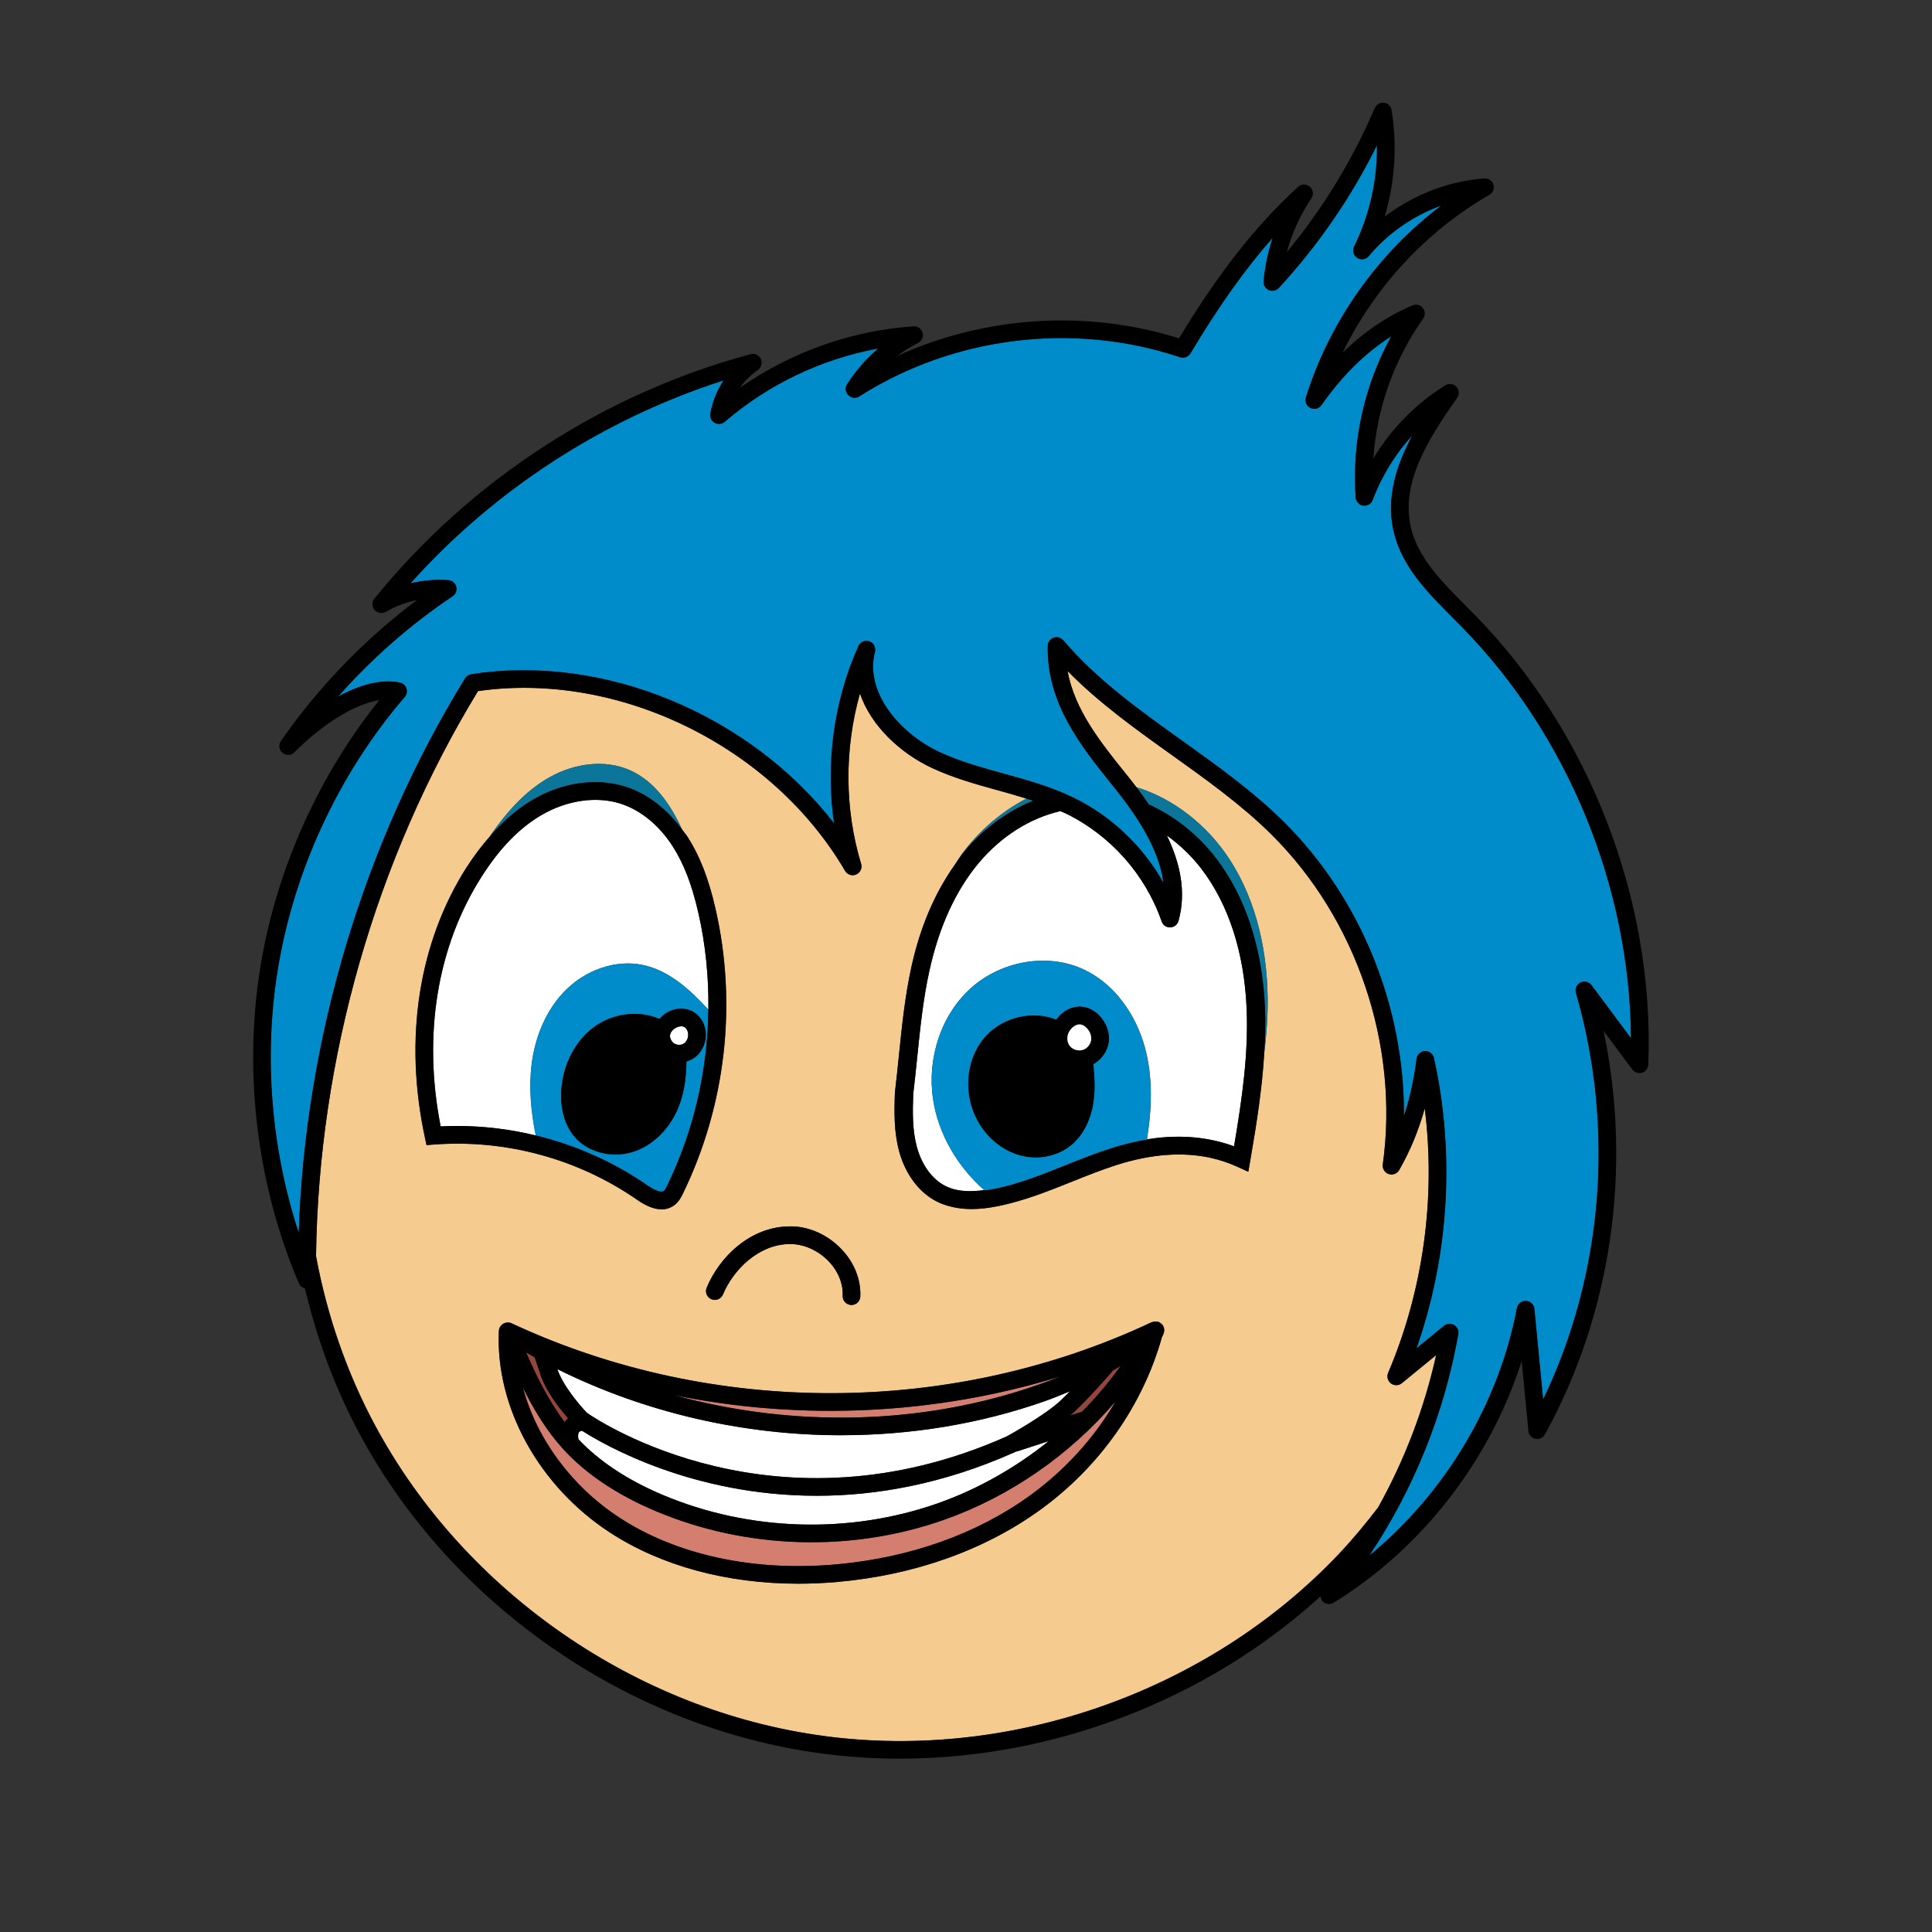 <svg xmlns="http://www.w3.org/2000/svg" id="Capa_1" data-name="Capa 1" viewBox="0 0 504 504"><rect x="0" y="0" width="504" height="504" fill="#333333" stroke="none"/><defs><style>      .cls-1 {        fill: #0b759a;      }      .cls-1, .cls-2, .cls-3, .cls-4, .cls-5, .cls-6, .cls-7 {        stroke-width: 0px;      }      .cls-2 {        fill: #f6cb8f;      }      .cls-3 {        fill: #000;      }      .cls-4 {        fill: #96453c;      }      .cls-5 {        fill: #008ccb;      }      .cls-6 {        fill: #fff;      }      .cls-7 {        fill: #d47e70;      }    </style></defs><path class="cls-2" d="M214.99,452.87c48.85,6.52,100.24-11.64,134.16-47.37,3.72-3.92,7.12-8.04,10.35-12.25,6.93-12.42,12.06-25.83,15.15-39.76l-8.95,7.33c-.82.67-1.99.69-2.84.06-.85-.64-1.15-1.77-.74-2.74,9.19-21.61,12.47-45.71,9.55-69.01-1.61,5.81-3.82,11.14-6.67,16.09-.55.96-1.7,1.38-2.74,1.03-1.04-.36-1.69-1.4-1.53-2.5,4.33-31.03-6.8-64.01-29.05-86.07-7.8-7.74-17.02-14.32-25.93-20.69-9.38-6.7-19.03-13.59-27.27-21.97,1.9,10.22,8.55,18.5,15.01,26.56l1.04,1.29c.63.79,1.28,1.62,1.93,2.48,9.82,3.03,18.49,9.97,24.19,18.67,7.44,11.35,10.24,25.27,10.04,38.85-.06,3.94-.41,7.85-.88,11.75-.54,9.11-1.95,18.27-3.65,28.09l-.51,2.94-.19-.09v.03s-2.72-1.24-2.72-1.24c-2.21-1.01-4.52-1.77-6.91-2.31-7.37-1.61-15.59-.99-24.52,1.86-3.92,1.25-7.85,2.82-11.66,4.35-6.16,2.47-12.53,5.02-19.24,6.38-2.53.51-4.86.77-7,.77-1.77,0-3.41-.19-4.95-.54-1.52-.33-2.94-.83-4.24-1.51-4.53-2.35-8.04-7.08-9.65-12.97-1.37-5.03-1.31-10.12-1.12-15.33l.02-.19c.38-3.16.7-6.31,1.02-9.44.78-7.65,1.59-15.56,3.27-23.2,2.31-10.5,6.15-19.36,11.29-26.59.58-.9,1.13-1.81,1.76-2.68,4.43-6.07,10.32-11.18,16.97-14.63-2.4-.74-4.82-1.43-7.2-2.09-5.83-1.61-11.85-3.27-17.49-5.91-8.34-3.91-15.92-11.07-18.75-19.42-4.08,14.43-4.04,30.12.3,44.44.34,1.12-.21,2.31-1.28,2.78-1.07.47-2.32.06-2.91-.95-19.03-32.57-59.16-52.16-95.76-46.89-26.75,43.89-41.61,95.97-42.24,147.42,2.88,15.45,8.03,30.45,15.49,44.28,23.37,43.37,68.22,74.36,117.06,80.87ZM300.45,344.92s.06-.01.09-.02c.11-.05.24-.06.36-.09.16-.04.32-.08.48-.08.12,0,.23.02.34.03.18.02.34.05.51.11.05.02.1.01.15.03.07.03.11.08.17.12.15.08.28.18.41.3.1.09.18.17.26.27.04.06.11.09.14.15.05.08.06.16.1.24.06.12.11.23.15.35.05.16.07.31.08.47.01.12.02.24.01.36-.01.18-.06.35-.12.52-.03.08-.02.17-.06.25l-.44.98c-5.01,17.78-16.24,33.71-31.64,44.89-14.55,10.56-32.86,17.08-52.95,18.87-3.45.31-6.87.46-10.24.46-18.59,0-35.76-4.62-49.16-13.36-18.51-12.07-29.87-32.69-28.96-52.54,0-.01,0-.02,0-.03,0,0,0-.02,0-.03,0-.02.02-.03.02-.04.02-.27.07-.55.19-.81.08-.17.2-.29.31-.43.05-.06.08-.12.13-.18.32-.33.71-.54,1.15-.64.04,0,.06-.05.11-.06.04,0,.08.03.13.02.41-.05.83-.03,1.23.15l.63.29c52.2,24.14,114.41,23.93,166.41-.56ZM206.1,319.92c4.84-.05,9.73,2.12,13.33,5.86,3.4,3.52,5.18,7.94,5,12.44-.05,1.24-1.07,2.21-2.3,2.21-.03,0-.06,0-.09,0-1.27-.05-2.26-1.12-2.21-2.39.13-3.23-1.19-6.45-3.71-9.06-2.69-2.79-6.42-4.45-9.97-4.45h-.04c-8.28.03-14.88,6.84-17.51,13.16-.49,1.17-1.83,1.73-3.01,1.24-1.17-.49-1.73-1.84-1.24-3.01,3.3-7.94,11.31-15.96,21.75-16ZM121.76,226.2c1.95-3.06,4-5.68,6.1-8.09.13-.19.24-.41.37-.6,4.13-5.87,9.05-11.39,15.33-14.86,6.29-3.47,14.14-4.63,20.71-1.75,6.49,2.85,10.7,9.02,13.7,15.58.47.64.99,1.22,1.42,1.9,3.17,4.95,5.48,10.91,7.26,18.75,5.68,24.9,2.66,51.26-8.51,74.23-.39.8-.98,2.02-2.09,2.91-1.1.88-2.3,1.21-3.48,1.21-2.77,0-5.43-1.83-6.52-2.59-15.4-10.63-34.15-15.7-52.81-14.32l-2,.15-.42-1.96c-5.54-25.76-1.67-50.82,10.91-70.57Z"></path><path class="cls-4" d="M290.17,357.65c-.06.09-.08.18-.15.26-.23.26-5.62,6.52-10.22,10.82-.19.17-.42.36-.63.53,1.42-.46,2.52-.82,3.09-1,3.7-3.71,7.06-7.75,10.13-11.99-.75.45-1.45.94-2.22,1.38Z"></path><path class="cls-4" d="M147.3,370.93c.22-.3.53-.62.9-.93-2.29-2.63-6.11-7.46-7.39-11.98l-1.34-3.94c-.75-.41-1.47-.85-2.21-1.28,2.75,6.41,5.91,12.64,10.02,18.18.01-.01.01-.03.02-.05Z"></path><path class="cls-6" d="M145.39,357.16c1.46,4.33,5.9,9.53,7.75,11.43,2.93,2.03,49.24,32.93,109.49,6.12.93-.51,9.93-5.51,14.02-9.33.81-.76,1.65-1.6,2.49-2.45-2.15.89-4.29,1.78-6.63,2.6-16.93,5.96-34.98,8.87-53.08,8.87-25.6,0-51.26-5.92-74.04-17.25Z"></path><path class="cls-6" d="M244.69,392.15c10.45-3.68,20.22-9.27,28.92-16.22-3.1,1.01-6.22,2.02-8.31,2.7-.11.04-.22.03-.33.05-.06.03-.19.11-.21.12-.05.03-.11.06-.16.08-18.73,8.35-36.18,11.32-51.53,11.32-32.34,0-55.29-13.17-61.23-16.96-.33.06-.64.16-.8.38-.31.41-.26,1.31-.14,1.84,5.4,5.72,12.74,10.61,21.94,14.5,22.56,9.53,48.75,10.33,71.85,2.19Z"></path><path class="cls-1" d="M138.88,208.67c7.95-4.66,16.92-5.88,24.61-3.34,5.53,1.83,10.56,5.8,14.49,11.15-3-6.55-7.21-12.72-13.7-15.58-6.57-2.89-14.43-1.72-20.71,1.75-6.29,3.47-11.2,8.98-15.33,14.86-.14.19-.24.41-.37.6,3.43-3.92,7.06-7.11,11.02-9.43Z"></path><path class="cls-1" d="M250.81,222.96c-.63.87-1.18,1.78-1.76,2.68.86-1.2,1.66-2.47,2.59-3.58,5.04-6,11.26-10.51,17.91-13.18-.59-.19-1.18-.36-1.77-.55-6.65,3.45-12.55,8.56-16.97,14.63Z"></path><path class="cls-1" d="M320.65,224.02c-5.7-8.69-14.37-15.64-24.19-18.67,1.08,1.41,2.16,2.91,3.22,4.48,6.73,3.07,12.91,7.92,17.72,14.26,7.54,9.96,11.89,23.3,12.58,38.57.18,4.01.06,7.98-.17,11.95.48-3.9.82-7.81.88-11.75.2-13.58-2.6-27.5-10.04-38.85Z"></path><path class="cls-6" d="M138.68,277.64c.91-7.22,3.8-14.34,8.99-19.45,5.18-5.11,12.81-7.94,19.94-6.48,6.91,1.42,12.34,6.4,17.19,11.68.1-8.46-.72-16.94-2.61-25.25-1.67-7.3-3.78-12.8-6.65-17.29-3.51-5.48-8.29-9.44-13.48-11.15-6.34-2.09-14.13-.99-20.84,2.94-5.75,3.37-10.85,8.62-15.57,16.03-11.61,18.23-15.39,41.31-10.69,65.18,1.46-.08,2.93-.11,4.39-.11,6.9,0,13.75.86,20.42,2.47-1.23-6.12-1.86-12.39-1.08-18.57Z"></path><path class="cls-6" d="M255.36,225.07c-6.04,7.19-10.39,16.68-12.92,28.2-1.62,7.39-2.38,14.83-3.19,22.7-.32,3.12-.64,6.26-1.02,9.42-.18,4.8-.23,9.47.96,13.85,1.27,4.65,3.94,8.33,7.33,10.09.77.4,1.61.71,2.51.95,2.17.54,4.76.57,7.72.18-6.98-6.18-12.01-14.63-13.36-23.84-1.54-10.48,2.02-21.78,9.9-28.87,7.88-7.08,20.04-9.33,29.6-4.77,7.97,3.81,13.46,11.76,15.79,20.28,2.12,7.76,1.82,15.97.53,23.94,6.83-1.09,13.25-.86,19.19.72,1.2.31,2.37.68,3.53,1.1,2.16-12.72,3.8-24.37,3.27-36.21-.64-14.34-4.67-26.79-11.65-36-2.64-3.49-5.76-6.43-9.14-8.87,3.32,6.89,5.18,14.56,3.03,22.29-.27.97-1.14,1.65-2.14,1.68-1.07.05-1.92-.59-2.25-1.54-4.27-12.27-13.42-22.56-25.11-28.22-.43-.21-.88-.37-1.31-.57-7.86,1.79-15.41,6.51-21.25,13.47Z"></path><path class="cls-5" d="M167.61,251.72c-7.13-1.46-14.75,1.37-19.94,6.48-5.18,5.11-8.08,12.23-8.99,19.45-.78,6.18-.15,12.45,1.08,18.57,10.29,2.49,20.14,6.82,28.93,12.89,3.13,2.16,4.19,1.82,4.5,1.57.3-.24.61-.87.83-1.32,6.98-14.36,10.58-30.11,10.77-45.94-4.85-5.28-10.27-10.26-17.19-11.68ZM180.92,276.08c-.58.38-1.2.65-1.85.83-.02,4.84-.81,9.14-2.43,12.75-2.37,5.25-6.5,9.18-11.35,10.78-1.54.51-3.15.75-4.73.75-4.15,0-8.18-1.68-10.73-4.69-2.47-2.92-3.68-7.14-3.42-11.88.38-6.82,3.6-13.08,8.61-16.73,4.99-3.64,11.67-4.38,16.98-2.09.87-.98,1.98-1.78,3.27-2.23,3.47-1.23,6.88.22,8.3,3.54,1.36,3.18.2,7.13-2.64,8.99Z"></path><path class="cls-5" d="M298.67,273.28c-2.33-8.53-7.81-16.47-15.79-20.28-9.56-4.57-21.72-2.31-29.6,4.77-7.88,7.08-11.43,18.38-9.9,28.87,1.35,9.2,6.38,17.66,13.36,23.84.03.02.06.04.08.07.87-.11,1.72-.2,2.66-.4,6.3-1.28,12.47-3.75,18.44-6.14,3.88-1.55,7.89-3.16,11.97-4.46,3.17-1.01,6.27-1.75,9.28-2.24,0-.03,0-.05.01-.08,1.29-7.97,1.59-16.17-.53-23.94ZM256.56,271c4.53-5.56,12.61-7.54,18.95-4.99.97-1.33,2.27-2.41,3.79-2.97h0c2.66-.98,5.41-.26,7.53,1.96,1.63,1.71,2.52,3.95,2.44,6.15-.09,2.67-1.74,5.14-4.06,6.45.31,3.27.52,6.62,0,10.02-.72,4.77-2.84,8.77-5.98,11.27-2.51,2-5.75,3.05-9.06,3.05-1.58,0-3.17-.24-4.72-.73-4.3-1.36-8.11-4.59-10.45-8.87-3.75-6.83-3.11-15.6,1.55-21.33Z"></path><path class="cls-3" d="M185.59,338.93c1.18.49,2.52-.07,3.01-1.24,2.63-6.32,9.23-13.14,17.51-13.16h.04c3.55,0,7.28,1.66,9.97,4.45,2.52,2.61,3.84,5.83,3.71,9.06-.05,1.27.94,2.34,2.21,2.39.03,0,.06,0,.09,0,1.23,0,2.25-.97,2.3-2.21.18-4.5-1.6-8.91-5-12.44-3.61-3.74-8.5-5.91-13.33-5.86-10.44.03-18.45,8.06-21.75,16-.49,1.17.07,2.52,1.24,3.01Z"></path><path class="cls-3" d="M265.47,301.2c1.54.49,3.14.73,4.72.73,3.31,0,6.55-1.05,9.06-3.05,3.14-2.49,5.26-6.5,5.98-11.27.51-3.4.3-6.75,0-10.02,2.32-1.31,3.97-3.78,4.06-6.45.08-2.2-.81-4.44-2.44-6.15-2.12-2.22-4.87-2.94-7.53-1.96h0c-1.52.56-2.82,1.64-3.79,2.97-6.34-2.55-14.42-.57-18.95,4.99-4.66,5.73-5.29,14.5-1.55,21.33,2.35,4.28,6.16,7.51,10.45,8.87ZM283.5,268.18c.77.8,1.2,1.85,1.17,2.81-.04,1.21-.9,2.41-2.03,2.84-1.14.43-2.57.1-3.4-.79-.68-.73-.95-1.86-.71-2.96.27-1.2,1.24-2.31,2.35-2.72.91-.33,1.77-.07,2.62.82Z"></path><path class="cls-7" d="M175.87,363.96c31.1,8.53,64.94,7.85,95.11-2.77,1.96-.69,3.84-1.4,5.65-2.13-32.51,10.02-67.44,11.66-100.76,4.9Z"></path><path class="cls-7" d="M268.75,390.09c9.15-6.64,16.73-15.04,22.29-24.53-11.94,13.97-27.56,24.85-44.82,30.93-24.17,8.52-51.57,7.68-75.17-2.29-10.15-4.29-18.28-9.75-24.17-16.23-4.32-4.76-7.66-10.29-10.47-15.96,3.58,13.26,12.62,25.7,25.22,33.92,14.97,9.76,35.02,14.08,56.47,12.17,19.26-1.72,36.78-7.94,50.65-18.01Z"></path><path class="cls-6" d="M278.53,270.09c-.25,1.1.02,2.23.71,2.96.83.88,2.27,1.21,3.4.79,1.14-.43,1.99-1.62,2.03-2.84.03-.96-.4-2.01-1.17-2.81-.85-.88-1.71-1.15-2.62-.82-1.12.41-2.08,1.53-2.35,2.72Z"></path><path class="cls-5" d="M379.01,161.19c-6.58-6.59-13.38-13.41-15.48-22.71-1.95-8.63.69-17.05,4.91-24.89-4.46,4.89-8,10.62-10.33,16.85-.38,1.01-1.43,1.62-2.49,1.47-1.07-.16-1.89-1.04-1.96-2.12-1.01-14.62,2.26-29.27,9.28-42.04-6.72,4.25-12.81,10.26-18.18,17.93-.65.93-1.88,1.25-2.9.75-1.02-.5-1.52-1.67-1.18-2.75,6.18-19.81,18.78-37.53,35.32-50.05-7.31,2.66-13.98,7.24-18.91,13.19-.74.9-2.04,1.1-3.03.46-.98-.64-1.33-1.9-.81-2.95,4.04-8.17,6.08-17.31,5.97-26.42-6.71,13.56-15.3,26.05-25.6,37.22-.67.73-1.73.94-2.63.54-.9-.4-1.45-1.34-1.35-2.32.37-3.84,1.17-7.63,2.36-11.28-7.21,8.16-14.1,17.87-21.44,30.14-.56.93-1.69,1.34-2.71,1-27.72-9.3-59-5.48-83.67,10.21-.91.58-2.1.45-2.87-.32-.76-.77-.89-1.96-.31-2.87,2.24-3.5,4.98-6.63,8.11-9.31-14.72,2.71-28.66,9.34-40.03,19.13-.74.64-1.8.74-2.65.25-.85-.48-1.3-1.45-1.12-2.41.56-3.09,1.74-6.02,3.44-8.63-31.25,10-59.74,28.47-81.64,52.91,3.22-.76,6.56-1.04,9.84-.82.98.07,1.81.75,2.07,1.7.25.95-.13,1.96-.94,2.51-10.94,7.32-21.05,16.2-29.85,26.15,5.48-2.99,11.13-4.65,16.08-3.64.8.16,1.46.74,1.72,1.51.27.77.1,1.63-.43,2.25-17.39,20.22-29.22,45.87-33.3,72.23-3.46,22.37-1.45,45.94,5.64,67.56,1.7-50.65,16.91-101.57,43.39-144.64.35-.57.94-.96,1.6-1.07,34.73-5.46,72.7,10.59,94.66,38.87-2.25-15.59-.07-31.9,6.35-46.23.49-1.09,1.74-1.62,2.86-1.23,1.13.4,1.77,1.59,1.46,2.75-2.75,10.56,6.58,21.33,16.77,26.1,5.29,2.47,11.12,4.09,16.77,5.64,6.05,1.67,12.31,3.4,18.13,6.22,9.96,4.82,18.24,12.72,23.61,22.31-1.19-9.22-7.44-18.12-12.61-24.58l-1.03-1.29c-7.9-9.85-16.85-21.01-16.56-35.98.02-.96.63-1.8,1.53-2.12.9-.32,1.91-.05,2.53.68,8.74,10.29,20.07,18.38,31.03,26.21,9.06,6.47,18.43,13.17,26.5,21.16,20.11,19.94,31.54,48.42,31.33,76.74,1.52-4.61,2.61-9.57,3.29-14.95.14-1.11,1.06-1.96,2.18-2.01,1.12-.04,2.11.71,2.35,1.8,5.56,25,3.93,51.56-4.53,75.73l7.17-5.87c.42-.34.94-.52,1.46-.52.4,0,.8.1,1.16.32.83.49,1.27,1.44,1.1,2.39-3.65,20.66-11.6,40.38-23.22,57.77,19.72-16.22,33.77-39.51,38.51-64.58.21-1.13,1.23-1.9,2.37-1.87,1.14.05,2.08.94,2.19,2.08l2.28,23.64c15.63-32.5,18.79-70.72,8.56-106.07-.31-1.07.19-2.21,1.19-2.7,1-.5,2.2-.21,2.87.69l10.32,13.86c-.29-39.43-16.48-79.07-44.05-107.21-.8-.81-1.61-1.63-2.43-2.45Z"></path><path class="cls-3" d="M384.73,160.41c-.81-.82-1.63-1.65-2.45-2.48-6.12-6.13-12.44-12.47-14.25-20.47-2.62-11.56,4.54-22.97,12.1-33.66.63-.89.55-2.11-.2-2.91-.75-.8-1.96-.96-2.89-.38-7.69,4.76-14.14,11.36-18.78,19.08.91-13.05,5.39-25.73,13-36.48.59-.84.56-1.97-.08-2.77-.65-.8-1.74-1.08-2.69-.68-6.58,2.77-12.69,6.91-18.24,12.36,8.32-17.1,21.78-31.7,38.28-41.19.93-.54,1.37-1.64,1.05-2.67-.31-1.03-1.3-1.68-2.37-1.62-9.32.68-18.5,4.27-25.98,9.97,2.66-8.98,3.3-18.56,1.79-27.8-.16-1.01-.98-1.79-1.99-1.91-1-.13-1.99.44-2.39,1.38-5.84,13.61-13.54,26.22-22.94,37.58,1.36-4.98,3.52-9.74,6.4-14.04.65-.97.47-2.27-.41-3.03-.89-.76-2.19-.74-3.05.05-11.01,10.06-20.64,22.3-31.08,39.52-24.09-7.58-50.57-5.82-73.45,4.56,1.69-1.26,3.5-2.38,5.4-3.35.97-.5,1.47-1.61,1.17-2.66-.29-1.05-1.3-1.77-2.38-1.68-16.21,1.1-31.99,6.73-45.27,16.03,1.27-1.8,2.85-3.38,4.68-4.64.92-.64,1.25-1.84.78-2.86-.47-1.02-1.6-1.55-2.69-1.26-38.32,10.28-73.17,32.93-98.13,63.77-.7.86-.68,2.09.04,2.94.72.84,1.94,1.06,2.89.51,2.53-1.44,5.31-2.49,8.18-3.1-13.66,10.24-25.83,22.84-35.5,36.81-.68.98-.5,2.32.42,3.08.92.76,2.27.7,3.1-.15,7.51-7.56,15.82-12.59,22.17-13.65-16.23,20.23-27.26,45.17-31.22,70.75-4.21,27.2-.58,56.12,10.22,81.43.29.68.89,1.14,1.58,1.31,3.13,13.25,7.87,26.1,14.33,38.09,24.06,44.65,70.23,76.55,120.5,83.25,6.77.9,13.58,1.34,20.4,1.34,40.08,0,80.06-15.35,109.71-42.35.06.44.17.88.47,1.23.45.52,1.09.79,1.74.79.41,0,.83-.11,1.2-.34,23.11-14.22,40.81-37.19,49.06-63.06l1.76,18.27c.1,1.01.84,1.83,1.83,2.03.99.2,1.99-.26,2.48-1.15,17.42-31.65,22.81-69.42,15.3-105.26l7.51,10.08c.58.78,1.6,1.11,2.53.82.93-.29,1.58-1.13,1.62-2.11,1.67-42.84-15.25-86.7-45.26-117.32ZM415.17,256.99c-.67-.89-1.87-1.18-2.87-.69-1,.49-1.5,1.63-1.19,2.7,10.23,35.35,7.07,73.57-8.56,106.07l-2.28-23.64c-.11-1.14-1.04-2.03-2.19-2.08-1.14-.03-2.15.75-2.37,1.87-4.74,25.07-18.78,48.36-38.51,64.58,11.61-17.39,19.57-37.11,23.22-57.77.17-.95-.27-1.9-1.1-2.39-.36-.21-.76-.32-1.16-.32-.52,0-1.04.18-1.46.52l-7.17,5.87c8.46-24.17,10.09-50.73,4.53-75.73-.24-1.09-1.23-1.84-2.35-1.8-1.12.05-2.04.9-2.18,2.01-.67,5.37-1.76,10.33-3.29,14.95.21-28.32-11.21-56.8-31.33-76.74-8.07-8-17.44-14.69-26.5-21.16-10.96-7.83-22.29-15.92-31.03-26.21-.62-.73-1.63-1-2.53-.68-.9.32-1.51,1.17-1.53,2.12-.3,14.97,8.66,26.13,16.56,35.98l1.03,1.29c5.17,6.46,11.41,15.36,12.61,24.58-5.37-9.6-13.65-17.49-23.61-22.31-5.82-2.82-12.08-4.55-18.13-6.22-5.64-1.56-11.48-3.17-16.77-5.64-10.18-4.77-19.52-15.53-16.77-26.1.3-1.16-.33-2.35-1.46-2.75-1.12-.4-2.38.14-2.86,1.23-6.42,14.32-8.6,30.64-6.35,46.23-21.96-28.28-59.93-44.33-94.66-38.87-.67.1-1.25.5-1.6,1.07-26.47,43.07-41.69,93.99-43.39,144.64-7.09-21.62-9.1-45.19-5.64-67.56,4.08-26.36,15.9-52.01,33.3-72.23.53-.62.7-1.47.43-2.25-.27-.77-.92-1.35-1.72-1.51-4.96-1-10.61.66-16.08,3.64,8.8-9.95,18.91-18.83,29.85-26.15.82-.55,1.2-1.55.94-2.51-.25-.95-1.08-1.64-2.07-1.7-3.28-.22-6.62.06-9.84.82,21.89-24.44,50.38-42.91,81.64-52.91-1.7,2.61-2.88,5.55-3.44,8.63-.17.96.28,1.92,1.12,2.41.85.48,1.9.38,2.65-.25,11.36-9.79,25.31-16.42,40.03-19.13-3.13,2.68-5.87,5.81-8.11,9.31-.58.91-.46,2.1.31,2.87.76.76,1.96.9,2.87.32,24.67-15.69,55.95-19.51,83.67-10.21,1.02.34,2.15-.07,2.71-1,7.35-12.27,14.23-21.99,21.44-30.14-1.2,3.66-1.99,7.45-2.36,11.28-.09.98.45,1.92,1.35,2.32.9.4,1.96.19,2.63-.54,10.3-11.17,18.88-23.66,25.6-37.22.12,9.11-1.92,18.26-5.97,26.42-.52,1.05-.17,2.32.81,2.95.98.64,2.28.44,3.03-.46,4.93-5.95,11.59-10.53,18.91-13.19-16.53,12.52-29.13,30.23-35.32,50.05-.34,1.08.16,2.25,1.18,2.75,1.02.5,2.25.18,2.9-.75,5.37-7.68,11.47-13.68,18.18-17.93-7.02,12.77-10.29,27.42-9.28,42.04.07,1.08.89,1.96,1.96,2.12,1.06.15,2.11-.46,2.49-1.47,2.33-6.23,5.87-11.96,10.33-16.85-4.22,7.85-6.86,16.26-4.91,24.89,2.11,9.3,8.91,16.12,15.48,22.71.82.82,1.63,1.63,2.43,2.45,27.57,28.14,43.77,67.78,44.05,107.21l-10.32-13.86ZM277.93,212.17c11.69,5.66,20.85,15.95,25.11,28.22.33.95,1.18,1.59,2.25,1.54,1.01-.03,1.87-.71,2.14-1.68,2.15-7.73.3-15.4-3.03-22.29,3.37,2.44,6.5,5.38,9.14,8.87,6.98,9.21,11,21.66,11.65,36,.53,11.85-1.11,23.49-3.27,36.21-1.16-.42-2.33-.79-3.53-1.1-5.94-1.59-12.36-1.81-19.19-.72,0,.03,0,.05-.01.08-3.02.49-6.11,1.23-9.28,2.24-4.08,1.3-8.09,2.91-11.97,4.46-5.97,2.39-12.15,4.86-18.44,6.14-.94.19-1.79.28-2.66.4-.03-.02-.06-.04-.08-.07-2.96.39-5.54.36-7.72-.18-.9-.24-1.74-.55-2.51-.95-3.39-1.76-6.06-5.44-7.33-10.09-1.19-4.38-1.14-9.05-.96-13.85.38-3.15.7-6.29,1.02-9.42.8-7.87,1.56-15.31,3.19-22.7,2.53-11.52,6.88-21.01,12.92-28.2,5.85-6.96,13.4-11.67,21.25-13.47.43.19.88.36,1.31.57ZM124.69,180.29c36.6-5.27,76.72,14.32,95.76,46.89.59,1.01,1.83,1.41,2.91.95,1.07-.47,1.62-1.66,1.28-2.78-4.33-14.31-4.38-30-.3-44.44,2.83,8.35,10.4,15.51,18.75,19.42,5.64,2.64,11.66,4.3,17.49,5.91,2.39.66,4.8,1.35,7.2,2.09.59.18,1.18.35,1.77.55-6.66,2.67-12.87,7.18-17.91,13.18-.93,1.11-1.74,2.37-2.59,3.58-5.14,7.24-8.99,16.09-11.29,26.59-1.68,7.64-2.49,15.55-3.27,23.2-.32,3.13-.64,6.28-1.02,9.44l-.02.19c-.19,5.21-.25,10.3,1.12,15.33,1.61,5.89,5.12,10.61,9.65,12.97,1.31.68,2.72,1.18,4.24,1.51,1.53.35,3.17.54,4.95.54,2.15,0,4.47-.26,7-.77,6.7-1.36,13.07-3.91,19.24-6.38,3.8-1.52,7.74-3.1,11.66-4.35,8.94-2.85,17.15-3.47,24.52-1.86,2.39.54,4.7,1.3,6.91,2.31l2.72,1.24v-.03s.19.09.19.09l.51-2.94c1.7-9.82,3.11-18.98,3.65-28.09.23-3.97.35-7.94.17-11.95-.68-15.28-5.03-28.62-12.58-38.57-4.8-6.35-10.99-11.19-17.72-14.26-1.06-1.57-2.15-3.07-3.22-4.48-.65-.85-1.3-1.69-1.93-2.48l-1.04-1.29c-6.46-8.06-13.11-16.35-15.01-26.56,8.24,8.38,17.89,15.27,27.27,21.97,8.91,6.37,18.13,12.95,25.93,20.69,22.25,22.06,33.38,55.04,29.05,86.07-.15,1.09.49,2.14,1.53,2.5,1.04.36,2.19-.07,2.74-1.03,2.85-4.95,5.06-10.28,6.67-16.09,2.92,23.3-.36,47.39-9.55,69.01-.41.97-.11,2.11.74,2.74.85.63,2.02.61,2.84-.06l8.95-7.33c-3.1,13.93-8.22,27.34-15.15,39.76-3.23,4.21-6.63,8.33-10.35,12.25-33.92,35.73-85.32,53.89-134.16,47.37-48.84-6.51-93.69-37.5-117.06-80.87-7.46-13.84-12.61-28.83-15.49-44.28.63-51.45,15.5-103.52,42.24-147.42Z"></path><path class="cls-3" d="M111.27,298.72l2-.15c18.66-1.39,37.41,3.69,52.81,14.32,1.09.75,3.75,2.59,6.52,2.59,1.18,0,2.37-.33,3.48-1.21,1.11-.89,1.7-2.11,2.09-2.91,11.16-22.97,14.19-49.33,8.51-74.23-1.79-7.84-4.1-13.8-7.26-18.75-.44-.68-.96-1.26-1.42-1.9-3.93-5.35-8.96-9.32-14.49-11.15-7.69-2.54-16.66-1.32-24.61,3.34-3.96,2.32-7.59,5.51-11.02,9.43-2.11,2.41-4.15,5.03-6.1,8.09-12.58,19.75-16.46,44.81-10.91,70.57l.42,1.96ZM114.95,293.86c-4.69-23.88-.92-46.96,10.69-65.18,4.72-7.41,9.82-12.65,15.57-16.03,6.71-3.93,14.5-5.04,20.84-2.94,5.19,1.71,9.98,5.67,13.48,11.15,2.87,4.49,4.99,9.99,6.65,17.29,1.9,8.31,2.72,16.8,2.61,25.25-.19,15.84-3.79,31.58-10.77,45.94-.22.46-.53,1.08-.83,1.32-.31.25-1.37.59-4.5-1.57-8.8-6.07-18.64-10.4-28.93-12.89-6.67-1.61-13.52-2.47-20.42-2.47-1.46,0-2.93.04-4.39.11Z"></path><path class="cls-6" d="M177.73,267.72c-.28,0-.59.06-.93.18h0c-.93.33-1.68,1.04-1.93,1.82-.2.63-.05,1.29.46,2,.62.86,2.13,1.12,3.07.5.98-.64,1.41-2.19.93-3.32-.34-.79-.87-1.18-1.6-1.18Z"></path><path class="cls-3" d="M175.27,263.56c-1.28.45-2.39,1.26-3.27,2.23-5.3-2.29-11.98-1.54-16.98,2.09-5.01,3.65-8.23,9.91-8.61,16.73-.26,4.74.95,8.96,3.42,11.88,2.55,3.01,6.58,4.69,10.73,4.69,1.58,0,3.19-.25,4.73-.75,4.84-1.6,8.98-5.53,11.35-10.78,1.63-3.61,2.41-7.91,2.43-12.75.65-.18,1.27-.45,1.85-.83,2.84-1.86,4-5.81,2.64-8.99-1.42-3.31-4.82-4.76-8.3-3.54ZM178.4,272.23c-.93.61-2.45.36-3.07-.5-.51-.71-.66-1.37-.46-2,.25-.78,1-1.49,1.93-1.82h0c.34-.12.65-.18.93-.18.72,0,1.26.4,1.6,1.18.48,1.13.05,2.68-.93,3.32Z"></path><path class="cls-3" d="M134.04,345.48l-.63-.29c-.4-.19-.82-.2-1.23-.15-.04,0-.08-.03-.13-.02-.04,0-.06.05-.11.06-.44.1-.84.31-1.15.64-.05.06-.08.12-.13.18-.11.14-.23.26-.31.43-.12.26-.17.54-.19.81,0,.02-.02.03-.02.04,0,0,0,.02,0,.03,0,.01,0,.02,0,.03-.9,19.86,10.46,40.47,28.96,52.54,13.4,8.74,30.57,13.36,49.16,13.36,3.37,0,6.79-.15,10.24-.46,20.09-1.79,38.4-8.31,52.95-18.87,15.4-11.17,26.62-27.11,31.64-44.89l.44-.98c.04-.08.03-.16.06-.25.06-.17.1-.34.12-.52,0-.12,0-.24-.01-.36-.01-.16-.03-.32-.08-.47-.04-.12-.09-.24-.15-.35-.04-.08-.05-.17-.1-.24-.04-.06-.1-.1-.14-.15-.08-.1-.17-.19-.26-.27-.13-.12-.26-.21-.41-.3-.06-.03-.1-.09-.17-.12-.05-.02-.1-.02-.15-.03-.17-.06-.33-.09-.51-.11-.12-.01-.23-.04-.34-.03-.16,0-.32.04-.48.08-.12.03-.24.05-.36.09-.03.01-.06,0-.09.02-52,24.49-114.2,24.7-166.41.56ZM161.63,395.93c-12.61-8.22-21.64-20.66-25.22-33.92,2.81,5.67,6.15,11.21,10.47,15.96,5.89,6.49,14.03,11.95,24.17,16.23,23.6,9.97,51,10.81,75.17,2.29,17.26-6.08,32.88-16.97,44.82-30.93-5.55,9.49-13.14,17.9-22.29,24.53-13.87,10.07-31.39,16.29-50.65,18.01-21.45,1.91-41.51-2.41-56.47-12.17ZM219.44,374.41c18.1,0,36.15-2.92,53.08-8.87,2.35-.83,4.49-1.72,6.63-2.6-.84.85-1.68,1.69-2.49,2.45-4.09,3.82-13.1,8.82-14.02,9.33-60.25,26.81-106.56-4.09-109.49-6.12-1.84-1.9-6.29-7.1-7.75-11.43,22.79,11.33,48.45,17.25,74.04,17.25ZM150.9,375.46c-.12-.53-.17-1.42.14-1.84.16-.22.47-.32.8-.38,5.94,3.79,28.89,16.96,61.23,16.96,15.35,0,32.8-2.97,51.53-11.32.05-.02.11-.05.16-.08.02-.01.15-.09.21-.12.11-.02.22-.02.33-.05,2.09-.68,5.21-1.69,8.31-2.7-8.7,6.95-18.47,12.54-28.92,16.22-23.1,8.14-49.29,7.34-71.85-2.19-9.2-3.89-16.55-8.78-21.94-14.5ZM282.26,368.27c-.57.18-1.67.54-3.09,1,.2-.18.44-.36.63-.53,4.6-4.3,10-10.56,10.22-10.82.07-.08.09-.18.15-.26.78-.44,1.47-.92,2.22-1.38-3.08,4.24-6.43,8.28-10.13,11.99ZM139.47,354.08l1.34,3.94c1.28,4.52,5.1,9.36,7.39,11.98-.37.31-.68.62-.9.93-.01.01-.01.03-.02.05-4.11-5.54-7.27-11.77-10.02-18.18.74.42,1.47.87,2.21,1.28ZM270.99,361.19c-30.17,10.62-64.01,11.3-95.11,2.77,33.31,6.76,68.25,5.13,100.76-4.9-1.81.73-3.69,1.44-5.65,2.13Z"></path></svg>
